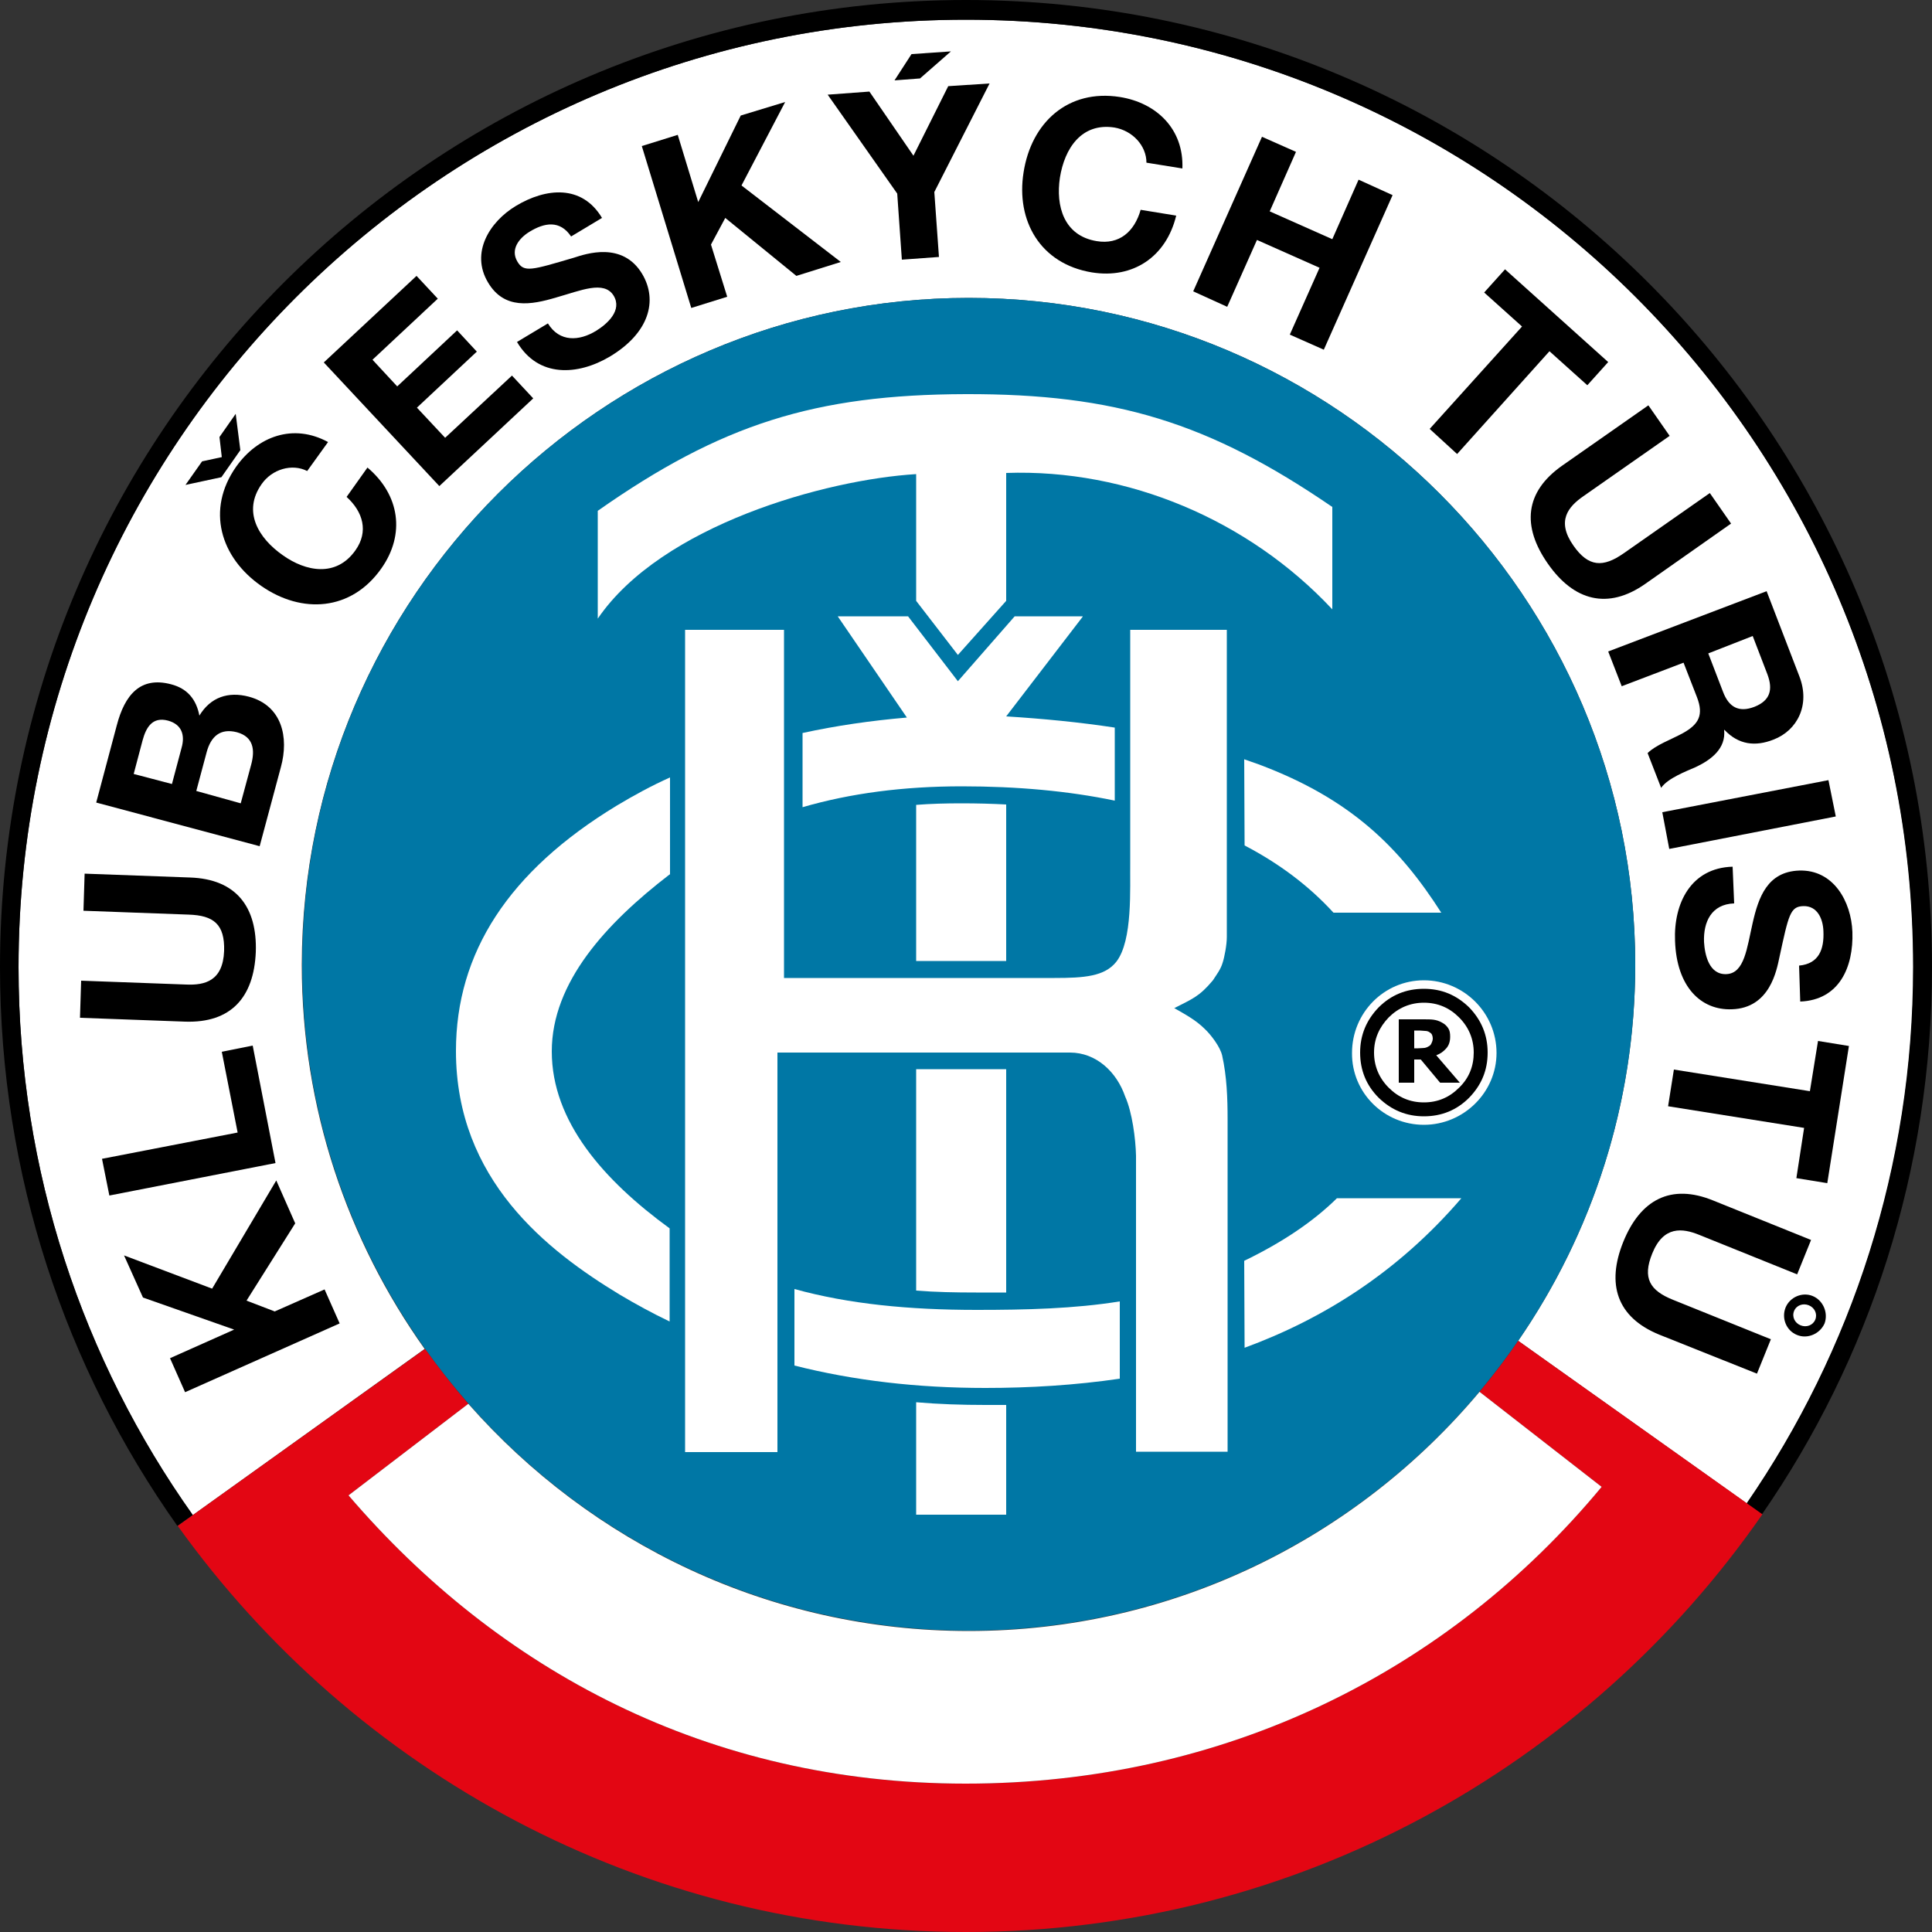 <?xml version="1.0" encoding="utf-8"?>
<!-- Generator: Adobe Illustrator 26.3.1, SVG Export Plug-In . SVG Version: 6.00 Build 0)  -->
<svg version="1.1" id="Vrstva_1" xmlns="http://www.w3.org/2000/svg" xmlns:xlink="http://www.w3.org/1999/xlink" x="0px" y="0px"
	 viewBox="0 0 500 500" style="enable-background:new 0 0 500 500;" xml:space="preserve">
<rect x="0" y="0" width="500" height="500" fill="#333333" stroke="none"/>
<style type="text/css">
	.st0{fill:#FFFFFF;}
	.st1{fill:#0077A5;}
	.st2{fill:#E30613;}
	.st3{fill-rule:evenodd;clip-rule:evenodd;}
</style>
<g>
	<path class="st0" d="M250.7,77.1c95,0,172.5,77.5,172.5,172.6c0,36-11.2,69.6-30.3,97.3l59.2,42.1c27.2-39.5,43.1-87.3,43.1-138.8
		C495.2,114.9,385.4,5.1,250,5.1C114.6,5.1,4.8,114.9,4.8,250.3c0,52.8,16.7,101.8,45.1,141.8l60-43c-20-28.1-31.8-62.4-31.8-99.4
		C78.2,154.6,155.9,77.1,250.7,77.1"/>
	<path class="st1" d="M250.7,77.1c95,0,172.5,77.5,172.5,172.6c0,94.8-77.5,172.3-172.5,172.3c-94.8,0-172.5-77.5-172.5-172.3
		C78.2,154.6,155.9,77.1,250.7,77.1"/>
	<path d="M500,250.3c0,52.6-16.2,101.4-44,141.6l-4-2.8c27.2-39.5,43.1-87.3,43.1-138.8C495.2,114.9,385.4,5.1,250,5.1
		C114.6,5.1,4.8,114.9,4.8,250.3c0,52.8,16.7,101.8,45.1,141.8l-4,2.8C17,354.1,0,304.2,0,250.3C0,112.2,111.9,0,250,0
		C388.1,0,500,112.2,500,250.3"/>
	<path class="st2" d="M46,394.9l64-45.8c3.5,4.9,7.2,9.6,11.2,14.2l-31,23.7c38.7,45.2,93.1,74.6,159.7,74.6
		c66.9,0,124.9-28.9,164.6-76.8l-31.6-24.6c3.5-4.2,6.9-8.6,10-13.2l63.2,44.9C410.8,457.2,335.4,500,250,500
		C165.9,500,91.5,458.4,46,394.9"/>
	<path class="st0" d="M382.9,360.2c-31.7,37.8-79.2,61.9-132.2,61.9c-51.5,0-97.8-22.8-129.5-58.8l-31,23.7
		c38.7,45.2,93.1,74.6,159.7,74.6c66.9,0,124.9-28.9,164.6-76.8L382.9,360.2"/>
	<polyline points="87.9,342.5 84,333.7 71.1,339.4 63.8,336.6 76.4,316.6 71.5,305.5 54.9,333.5 32.1,324.9 37,335.8 60.6,344.1 
		44,351.5 47.9,360.3 87.9,342.5 	"/>
	<polyline points="71.3,301 65.4,270.6 57.4,272.2 61.5,293.1 26.4,299.9 28.3,309.4 71.3,301 	"/>
	<path d="M21.9,226.1l-0.3,9.6l27.2,1c6.5,0.2,9.4,2.5,9.2,9.4c-0.3,7.8-5,8.9-9.8,8.7l-27.2-1l-0.3,9.6l27.2,1
		c11.9,0.4,17.8-6.3,18.3-18c0.4-11.7-5.1-18.9-17-19.3L21.9,226.1"/>
	<path class="st3" d="M34.6,200.3l2.3-8.7c0.9-3.3,2.5-6.2,6.6-5.1c3.6,1,4.4,3.8,3.5,7l-2.5,9.4L34.6,200.3 M67.2,219l5.5-20.5
		c2.1-7.7,0.3-15.9-8.3-18.2c-5.3-1.4-9.9,0.1-12.8,4.9c-0.8-4.2-3.1-7-7.3-8.1c-7.9-2.1-12,2.6-14.1,10.7l-5.3,19.9L67.2,219z
		 M50.8,204.7l2.7-10.1c1.1-4,3.5-6.2,7.8-5.1c4.4,1.2,4.7,4.7,3.7,8.4l-2.7,10L50.8,204.7z"/>
	<path class="st3" d="M61,107.1l-4.2,6l0.6,5.2l-5.1,1.1l-4.3,6.1l9.3-2l4.9-7L61,107.1 M84.9,114.4c-9-4.9-18.2-1.5-23.8,6.4
		c-7.8,11.1-4.1,23.5,6.6,30.9c10.4,7.2,23.2,6.5,31-4.6c6.2-8.8,4.8-19-3.6-26.1l-5.4,7.6c4.3,3.9,5.7,9,2.3,13.8
		c-5,7.1-12.9,5.5-18.8,1.3c-6.3-4.4-10.5-11.3-5.5-18.4c2.7-3.9,7.9-5.4,11.8-3.4L84.9,114.4z"/>
	<polyline points="113.7,125.8 138,103.1 132.5,97.2 115.2,113.3 107.9,105.5 123.4,91 118.3,85.5 102.8,100 96.4,93.1 113.3,77.3 
		107.8,71.4 83.8,93.8 113.7,125.8 	"/>
	<path d="M133.8,88.5c5.5,9.3,15.7,8.7,24,3.8c10.2-6.1,12.5-14.5,8.4-21.4c-5.1-8.5-14.6-5.2-17.7-4.2c-10.9,3.2-12.9,3.9-14.6,1
		c-1.9-3.2,0.5-6.1,3.1-7.7c3.9-2.4,7.9-3.1,10.8,1.2l8-4.8c-5.2-8.7-14.5-7.8-22.3-3.1c-6.8,4.1-11.8,12.1-7.2,19.8
		c4.2,7.1,11.2,5.8,17.6,3.9c6.4-1.8,12.4-4.5,14.9-0.5c2.3,3.8-1.6,7.3-4.5,9.1c-4.4,2.7-9.5,3-12.5-1.9L133.8,88.5"/>
	<polyline points="178.9,79.7 188.2,76.8 184,63.3 187.7,56.4 206.1,71.4 217.6,67.8 191.9,48 203.2,26.4 191.7,29.9 180.7,52.3 
		175.4,34.9 166.1,37.8 178.9,79.7 	"/>
	<path class="st3" d="M246.1,13.3l-10.2,0.7l-4.4,6.8l6.6-0.5L246.1,13.3 M233.4,67.2l9.6-0.7l-1.2-16.8l14.3-28.1l-10.7,0.7l-9,18
		l-11.4-16.6l-10.8,0.8l18,25.6L233.4,67.2z"/>
	<path d="M306,43.6c0.4-10.2-6.7-17-16.2-18.5c-13.4-2.1-22.9,6.6-24.9,19.5c-2,12.5,4.3,23.7,17.7,25.9c10.6,1.7,19.2-4,21.8-14.7
		l-9.2-1.5c-1.6,5.6-5.5,9.1-11.4,8.1c-8.5-1.4-10.6-9.1-9.5-16.4c1.2-7.6,5.6-14.3,14.1-13c4.7,0.8,8.3,4.7,8.3,9.1L306,43.6"/>
	<polyline points="308.8,75.4 317.6,79.4 325.3,62.1 341.5,69.3 333.8,86.6 342.6,90.5 360.4,50.5 351.6,46.5 344.8,61.9 
		328.6,54.7 335.4,39.3 326.6,35.4 308.8,75.4 	"/>
	<polyline points="370,111 377.1,117.5 401,90.9 410.8,99.7 416.2,93.7 389.5,69.7 384.1,75.7 393.9,84.5 370,111 	"/>
	<path d="M448,135.5l-5.5-7.9l-22.3,15.6c-5.3,3.7-9.1,3.6-13-2c-4.5-6.4-1.3-10.1,2.6-12.8l22.3-15.6l-5.5-7.9l-22.3,15.6
		c-9.7,6.8-10.5,15.7-3.7,25.4c6.7,9.6,15.5,12,25.2,5.2L448,135.5"/>
	<path class="st3" d="M453.6,164.6l3.8,9.9c1.5,4,0.7,6.8-3.3,8.4c-4.1,1.6-6.7,0.1-8.2-3.9l-3.8-9.9L453.6,164.6 M416.2,168.6
		l3.5,9l16-6.1l3.5,9c1.7,4.5,0.5,6.9-3.6,9.2c-3.1,1.7-7.1,3.1-9.2,5.2l3.5,9c1.7-2.5,6.5-4.3,9-5.4c4-1.9,7.8-4.8,7.3-9.6l0.1,0
		c3.6,3.8,7.9,4.4,12.7,2.5c6.2-2.4,9.5-9,6.7-16.3l-8.5-22.1L416.2,168.6z"/>
	<polyline points="430.2,210.2 432,219.7 475.1,211.3 473.2,201.9 430.2,210.2 	"/>
	<path d="M448.4,224.3c-10.8,0.3-15.3,9.5-14.9,19.2c0.4,11.9,6.7,18,14.7,17.7c9.9-0.3,11.6-10.2,12.3-13.4
		c2.4-11.1,2.8-13.2,6.2-13.3c3.7-0.1,5.1,3.4,5.2,6.5c0.2,4.6-1.1,8.4-6.3,8.9l0.3,9.3c10.1-0.4,13.8-8.9,13.5-18
		c-0.3-7.9-4.9-16.2-13.8-15.9c-8.2,0.3-10.5,6.9-12,13.5c-1.5,6.5-2.1,13.1-6.8,13.3c-4.5,0.2-5.6-5-5.8-8.3
		c-0.2-5.2,1.9-9.8,7.8-10L448.4,224.3"/>
	<polyline points="433.2,276.8 431.7,286.3 466.9,291.9 464.9,304.9 472.9,306.2 478.5,270.7 470.5,269.4 468.4,282.4 433.2,276.8 	
		"/>
	<path class="st3" d="M469.1,335.4c-2.7-1.1-5.9,0.3-7,3c-1.1,2.8,0.2,6,3,7.1c2.7,1.1,5.9-0.3,7.1-3
		C473.2,339.7,471.8,336.5,469.1,335.4 M468.1,337.8c1.5,0.6,2.3,2.2,1.7,3.7c-0.6,1.5-2.3,2.1-3.8,1.5c-1.5-0.6-2.3-2.2-1.7-3.7
		C464.9,337.8,466.6,337.2,468.1,337.8z M454.7,355.5l3.6-8.9L433,336.4c-6-2.4-8-5.6-5.4-12c2.9-7.2,7.8-6.6,12.2-4.8l25.3,10.2
		l3.6-8.9l-25.3-10.2c-11-4.5-18.9-0.2-23.3,10.7c-4.4,10.9-1.7,19.5,9.3,24L454.7,355.5z"/>
	<path class="st0" d="M260.4,122.4v33.1l-12.5,14l-10.8-14v-32.8c-23.3,1.4-65.9,13.2-82.4,37.4v-27.9
		c31.9-22.4,56.2-30.1,95.2-30.2c38.7-0.1,62.9,7.3,94.9,29.2v26.5C323.2,134.6,291.9,121.3,260.4,122.4"/>
	<path class="st0" d="M237.1,392v-29.1c5.8,0.5,11.8,0.7,17.9,0.7c1.8,0,3.6,0,5.4,0V392H237.1"/>
	<path class="st0" d="M260.4,276.8v57.7c-2.6,0-5.2,0-7.8,0c-5.3,0-10.5-0.1-15.5-0.5v-57.3H260.4"/>
	<path class="st0" d="M260.4,208.2v40.5h-23.3v-40.4c3.8-0.3,7.7-0.4,11.7-0.4C252.8,207.9,256.7,208,260.4,208.2"/>
	<path class="st0" d="M280.2,159.6l-19.8,25.8c9.6,0.6,18.9,1.5,28.1,2.9v18.9c-12-2.5-25.2-3.7-39.6-3.7c-15.1,0-28.8,1.8-41.2,5.4
		v-19.2c8.7-1.9,17.7-3.2,27-4l-17.9-26.2h18.2l12.9,16.8l14.7-16.8H280.2"/>
	<path class="st0" d="M322,326.3c9.7-4.7,17.7-10,24-16.2h32.2c-16.4,19.1-35.7,31.2-56.1,38.7L322,326.3"/>
	<path class="st0" d="M205.6,333.6c14.1,3.9,29.8,5.4,47.1,5.4c12.9,0,25.3-0.3,37.1-2.2v20c-11.6,1.7-23.3,2.4-34.8,2.4
		c-17.6,0-34-1.9-49.4-5.8V333.6"/>
	<path class="st0" d="M173.3,226.3c-16.4,12.6-30.5,27.9-30.5,45.8c0,18.2,13.5,33.4,30.5,45.8v24.1c-4.4-2.1-8.8-4.5-13-7
		C141.7,323.7,118,305.4,118,272c0-25.4,13.6-46.5,41.6-63.5c4.5-2.7,9.1-5.2,13.8-7.3V226.3"/>
	<path class="st0" d="M322,196.5c1.2,0.4,2.5,0.9,3.7,1.3c24.1,9,36.6,21.7,47.3,38.4h-27.9c-6.3-6.9-14-12.7-23-17.4L322,196.5"/>
	<path class="st0" d="M177.6,375.8h23.6V272.4h75.7c6.8,0,12.1,5,14.3,11.4c1.8,4,2.7,10.9,2.8,15.3v76.6h23.7l0-86
		c0-5.5-0.2-11.1-1.4-16.5c-0.5-2.3-3-5.5-4.5-6.9c-2.3-2.3-5.1-3.8-7.9-5.4c4.7-2.4,6.5-3,10-7.2c0.9-1.4,2-2.8,2.5-4.5
		c0.5-1.5,1.1-4.7,1.1-6.7V163h-25v60.3c-0.1,6.4,0.7,20.1-3.6,25.6c-3,3.8-8.3,4.2-16,4.2h-70V163h-25.6V375.8"/>
	<path class="st0" d="M368.5,291.1c10.3,0,18.8-8.4,18.8-18.6c0-10.4-8.5-18.8-18.8-18.8c-10.3,0-18.6,8.4-18.6,18.8
		C349.8,282.8,358.2,291.1,368.5,291.1"/>
	<path d="M385,272.4c0,4.6-1.6,8.4-4.8,11.7c-3.2,3.2-7.1,4.8-11.7,4.8c-4.5,0-8.4-1.6-11.7-4.8c-3.2-3.2-4.8-7.1-4.8-11.7
		c0-4.5,1.6-8.4,4.8-11.7c3.2-3.2,7.1-4.8,11.7-4.8c4.6,0,8.4,1.6,11.7,4.8C383.4,264,385,267.9,385,272.4"/>
	<path class="st0" d="M381.4,272.4c0-3.5-1.3-6.6-3.8-9.1c-2.5-2.5-5.5-3.8-9.1-3.8c-3.5,0-6.6,1.3-9.1,3.8
		c-2.5,2.6-3.8,5.6-3.8,9.1c0,3.5,1.3,6.6,3.8,9.1c2.5,2.5,5.5,3.8,9.1,3.8c3.6,0,6.6-1.3,9.1-3.8
		C380.2,279,381.4,275.9,381.4,272.4"/>
	<path d="M377.8,280.2h-5.1l-5-6H366v6h-4v-16.4h6.2c1.2,0,2.1,0,2.8,0.1c0.7,0.1,1.4,0.3,2.1,0.7c0.8,0.4,1.3,0.9,1.7,1.5
		c0.4,0.6,0.5,1.3,0.5,2.2c0,1.2-0.3,2.2-1,3c-0.7,0.8-1.5,1.4-2.6,1.8L377.8,280.2"/>
	<path class="st0" d="M370.8,268.7c0-0.3-0.1-0.7-0.2-0.9c-0.1-0.3-0.4-0.5-0.7-0.7c-0.3-0.2-0.7-0.3-1.1-0.3
		c-0.4,0-0.9-0.1-1.4-0.1H366v4.6h1c0.7,0,1.3-0.1,1.7-0.1c0.5-0.1,0.9-0.3,1.2-0.5c0.3-0.2,0.5-0.5,0.6-0.8
		C370.7,269.5,370.8,269.1,370.8,268.7"/>
</g>
</svg>
